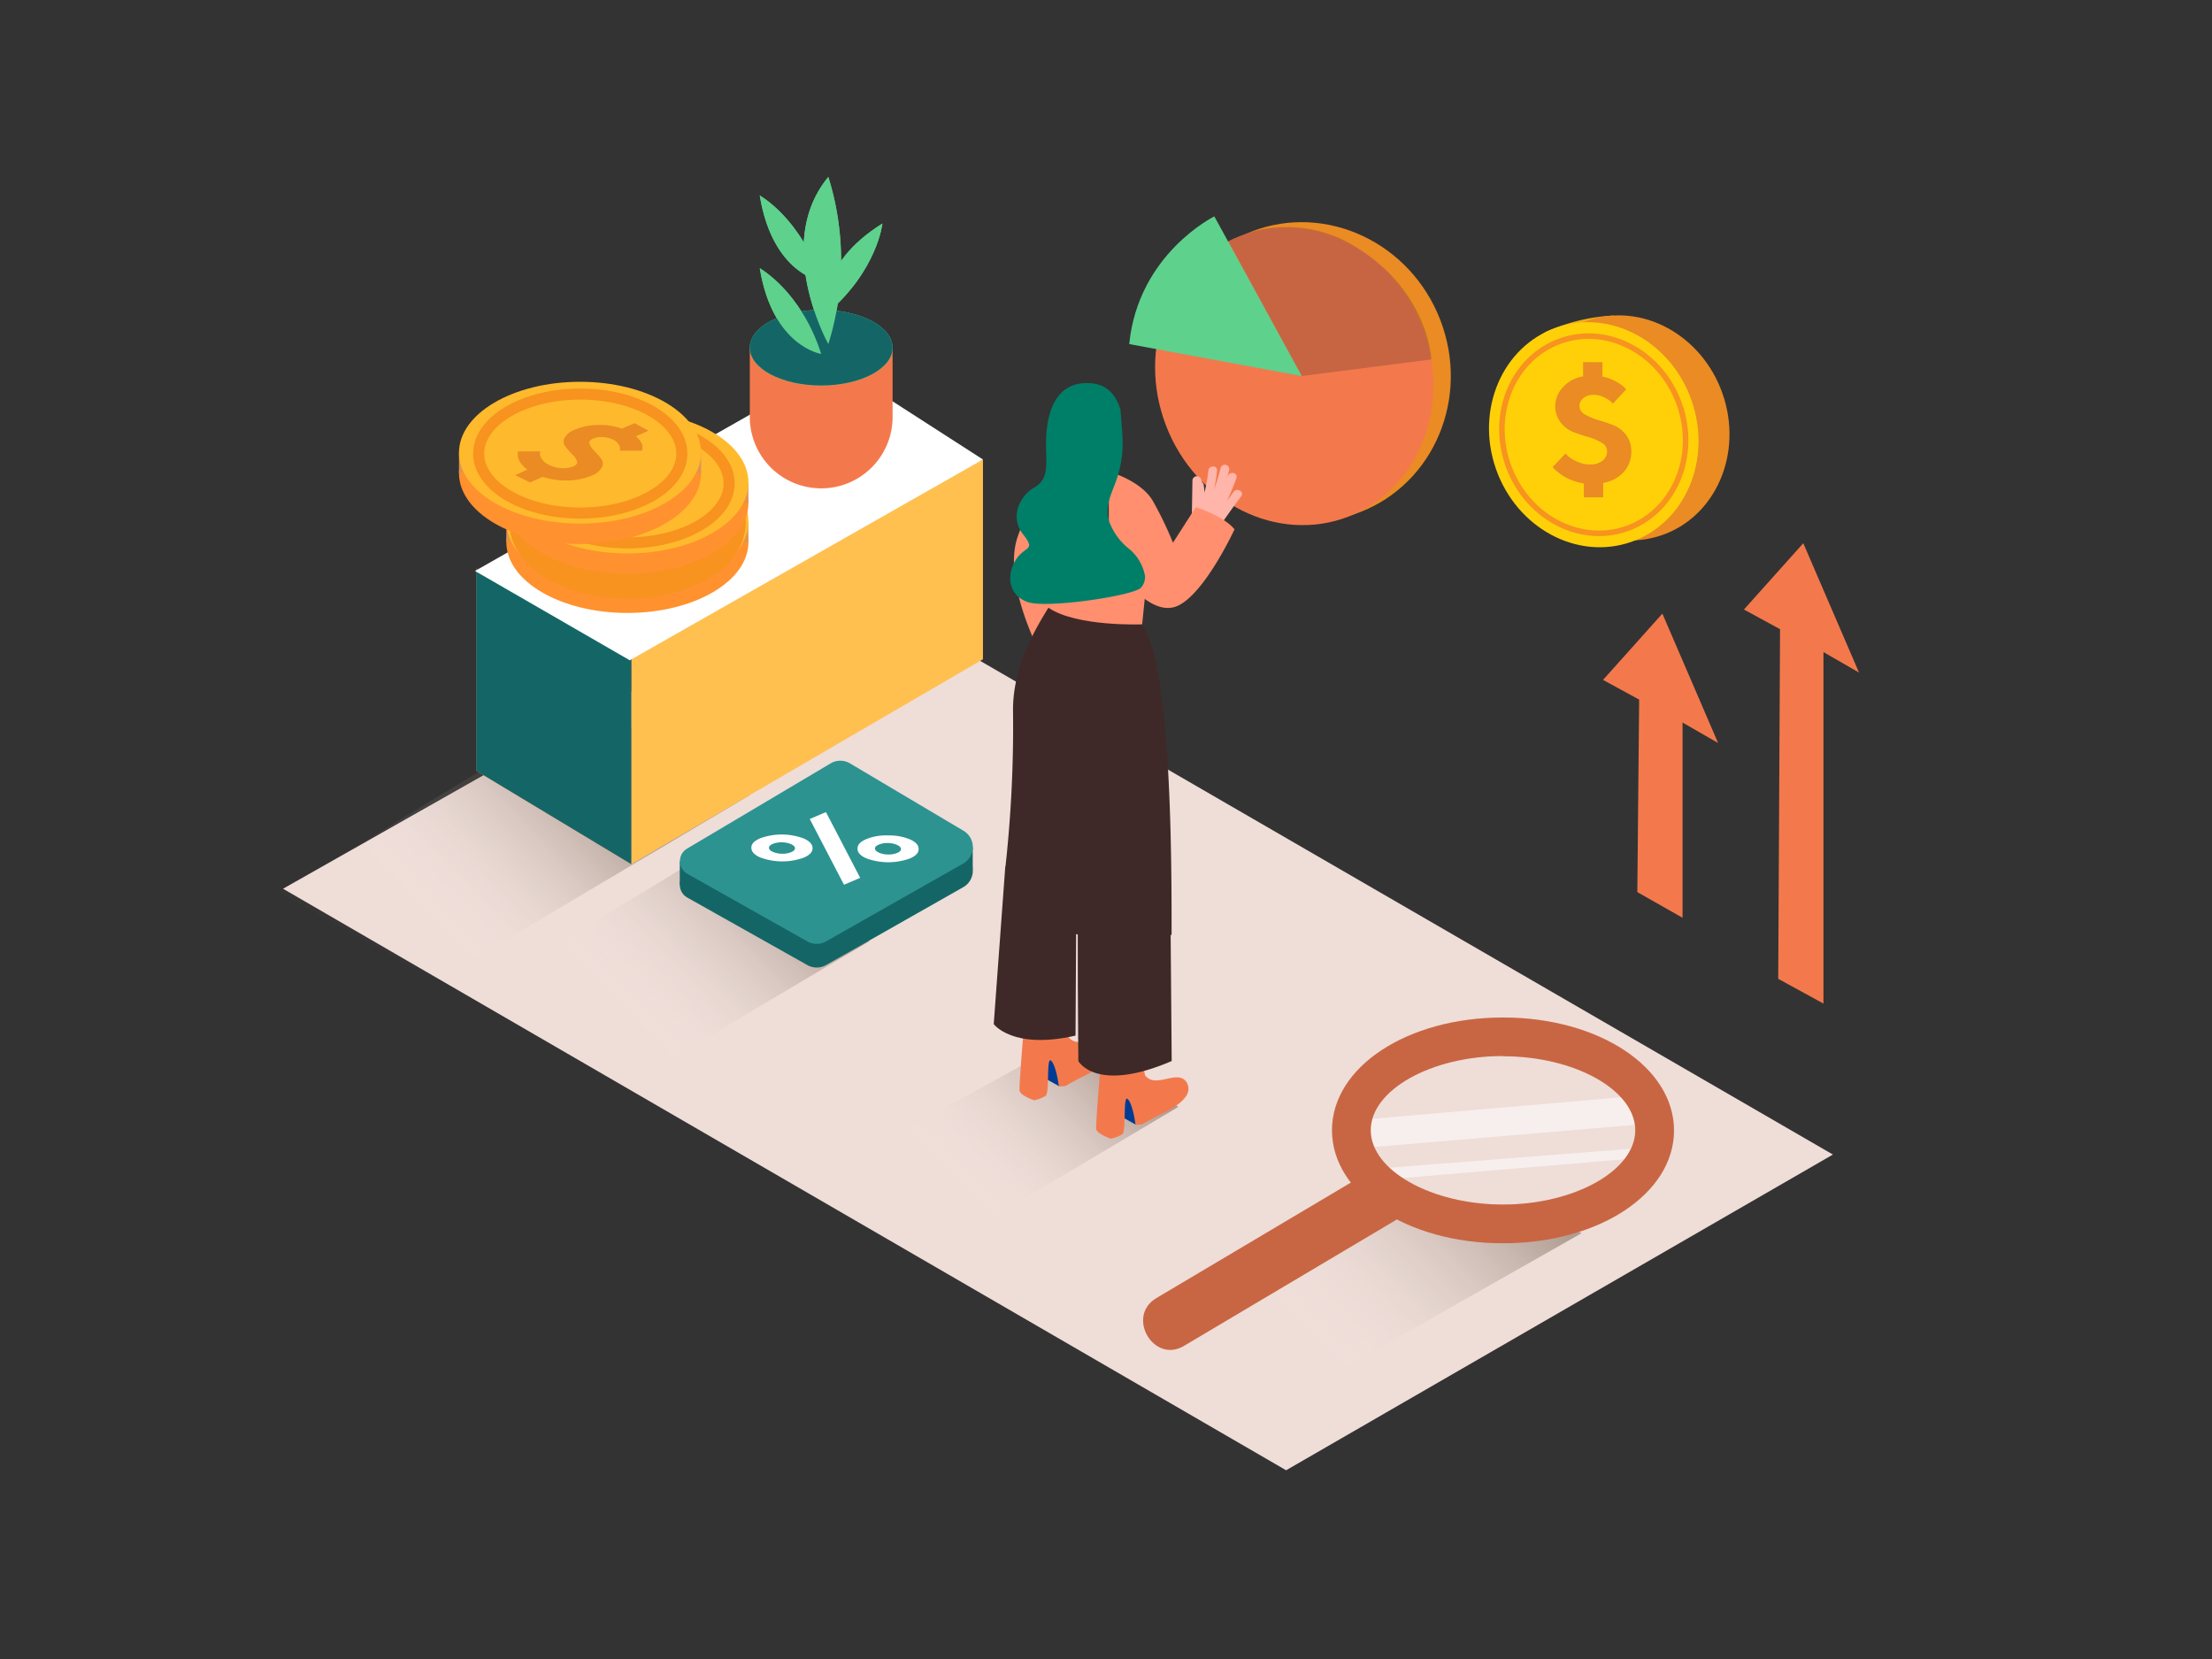 <svg id="Layer_1" data-name="Layer 1" xmlns="http://www.w3.org/2000/svg" xmlns:xlink="http://www.w3.org/1999/xlink" viewBox="0 0 400 300"><rect x="0" y="0" width="400" height="300" fill="#333333" stroke="none"/><defs><linearGradient id="linear-gradient" x1="113.28" y1="183.06" x2="141.52" y2="155.83" gradientUnits="userSpaceOnUse"><stop offset="0" stop-color="#fff" stop-opacity="0.03"/><stop offset="0.99" stop-color="#2a1700"/></linearGradient><linearGradient id="linear-gradient-2" x1="173.5" y1="213.73" x2="199.9" y2="188.28" xlink:href="#linear-gradient"/><linearGradient id="linear-gradient-3" x1="237.46" y1="241.94" x2="270.96" y2="209.64" xlink:href="#linear-gradient"/><linearGradient id="linear-gradient-4" x1="78.54" y1="166.57" x2="106.79" y2="139.33" xlink:href="#linear-gradient"/></defs><title>81-90</title><polygon points="51.18 160.71 232.57 265.87 331.45 208.78 150.89 104.25 51.18 160.71" fill="#efddd8"/><path d="M149.94,164.62c-6-4.11-12.23-8-17.52-13.06L86.55,179.3l28.59,15.9,42.07-25C154.8,168.31,152.44,166.32,149.94,164.62Z" opacity="0.32" fill="url(#linear-gradient)"/><path d="M205.81,194.59c-6-4.11-7.26-1.51-12.55-6.57L150,211.76l21,13.41,42.07-25C210.67,198.28,208.3,196.28,205.81,194.59Z" opacity="0.32" fill="url(#linear-gradient-2)"/><path d="M265.13,224c-6-4.11-7.26-1.51-12.55-6.57l-43.24,23.74,21,13.41L286,223C283.6,221.1,267.62,225.69,265.13,224Z" opacity="0.32" fill="url(#linear-gradient-3)"/><polyline points="135.59 143.78 79.07 177.32 50.48 161.42 106.8 127.36" opacity="0.32" fill="url(#linear-gradient-4)"/><polygon points="177.75 83.09 177.75 119.22 114.15 156.26 114.15 113.63 177.75 83.09" fill="#ffc050"/><polyline points="86.11 139.37 86.11 102.78 114.15 118.97 114.15 156.26" fill="#f3794c"/><polygon points="114.15 156.26 114.15 118.97 86.11 102.78 86.11 139.37 114.15 156.26" fill="#146666"/><polygon points="113.88 119.4 85.9 103.25 151.29 66.06 177.75 83.09 113.88 119.4" fill="#fff"/><path d="M147.31,67.45c-4.2-.36-8.62-1.63-11.72-4.5V75.39A12.91,12.91,0,0,0,148.5,88.31h0a12.91,12.91,0,0,0,12.91-12.91V62.74C157,64.53,152,67.86,147.31,67.45Z" fill="#f3794c"/><ellipse cx="148.5" cy="62.87" rx="12.91" ry="6.84" fill="#5ed18d"/><path d="M148.5,64s-8.78-1.29-11.11-15.5C137.39,48.53,144.88,52.66,148.5,64Z" fill="#5ed18d"/><path d="M149.79,62.22s-10.07-18.08,0-30.22A50.66,50.66,0,0,1,149.79,62.22Z" fill="#5ed18d"/><path d="M148.5,50.86s-8.78-1.29-11.11-15.5C137.39,35.36,144.88,39.49,148.5,50.86Z" fill="#5ed18d"/><path d="M149.57,56.65s-2.2-8.6,10-16.23C159.57,40.42,158.65,48.92,149.57,56.65Z" fill="#5ed18d"/><ellipse cx="148.5" cy="62.87" rx="12.91" ry="6.84" fill="#146666"/><path d="M148.5,64s-8.78-1.29-11.11-15.5C137.39,48.53,144.88,52.66,148.5,64Z" fill="#5ed18d"/><path d="M149.79,62.22s-10.07-18.08,0-30.22A50.66,50.66,0,0,1,149.79,62.22Z" fill="#5ed18d"/><path d="M148.5,50.86s-8.78-1.29-11.11-15.5C137.39,35.36,144.88,39.49,148.5,50.86Z" fill="#5ed18d"/><path d="M149.57,56.65s-2.2-8.6,10-16.23C159.57,40.42,158.65,48.92,149.57,56.65Z" fill="#5ed18d"/><ellipse cx="113.45" cy="98.02" rx="21.89" ry="12.82" fill="#ff912e"/><polygon points="91.56 98.02 91.56 94.32 93.94 97.28 91.56 98.02" fill="#e0944f"/><polygon points="135.33 94.32 135.33 98.02 132.56 98.02 134.59 95.05 135.33 94.32" fill="#e0944f"/><ellipse cx="113.45" cy="94.32" rx="21.89" ry="12.82" fill="#ffb92c"/><path d="M124.55,92.61a1.71,1.71,0,0,1,.17,1l-.09.34-4,0a1.82,1.82,0,0,0,.07-.34,1.49,1.49,0,0,0-.24-.73,2.19,2.19,0,0,0-1-.89,4.37,4.37,0,0,0-1.88-.49,4,4,0,0,0-1.78.27q-.84.36-.65.94a3.46,3.46,0,0,0,.85,1.25,15.22,15.22,0,0,1,1.21,1.39,1.46,1.46,0,0,1,.22,1.54,3.44,3.44,0,0,1-1.94,1.51,11.5,11.5,0,0,1-4.23.88,13.54,13.54,0,0,1-4.63-.65l-2.3,1-2.69-1.31,2.23-1a5,5,0,0,1-1.07-1,2.84,2.84,0,0,1-.53-.89,2.93,2.93,0,0,1-.14-.72,1.56,1.56,0,0,1,0-.5l.08-.19h4a3.19,3.19,0,0,0-.1.4,1.7,1.7,0,0,0,.32.91,3,3,0,0,0,1.32,1.13,5.68,5.68,0,0,0,2.32.6,4.83,4.83,0,0,0,2.14-.34q.83-.36.62-.94a3.45,3.45,0,0,0-.88-1.25,12.79,12.79,0,0,1-1.22-1.39,1.43,1.43,0,0,1-.17-1.55,3.73,3.73,0,0,1,2-1.54,11,11,0,0,1,4.06-.8,11.73,11.73,0,0,1,4.33.67l2.29-1,2.51,1.37-2.3,1A3.27,3.27,0,0,1,124.55,92.61Z" fill="#ea8b24"/><ellipse cx="113.48" cy="94.48" rx="18.37" ry="10.76" fill="none" stroke="#f7931e" stroke-miterlimit="10" stroke-width="6"/><ellipse cx="113.45" cy="90.96" rx="21.89" ry="12.82" fill="#ff912e"/><polygon points="91.56 90.96 91.56 87.26 93.94 90.22 91.56 90.96" fill="#e0944f"/><polygon points="135.33 87.26 135.33 90.96 132.56 90.96 134.59 87.99 135.33 87.26" fill="#e0944f"/><ellipse cx="113.45" cy="87.26" rx="21.89" ry="12.82" fill="#ffb92c"/><path d="M124.55,85.54a1.71,1.71,0,0,1,.17,1l-.09.34-4,0a1.82,1.82,0,0,0,.07-.34,1.49,1.49,0,0,0-.24-.73,2.19,2.19,0,0,0-1-.89,4.37,4.37,0,0,0-1.88-.49,4,4,0,0,0-1.78.27q-.84.36-.65.94a3.46,3.46,0,0,0,.85,1.25,15.22,15.22,0,0,1,1.21,1.39,1.46,1.46,0,0,1,.22,1.54,3.44,3.44,0,0,1-1.94,1.51,11.5,11.5,0,0,1-4.23.88,13.54,13.54,0,0,1-4.63-.65l-2.3,1-2.69-1.31,2.23-1a5,5,0,0,1-1.07-1,2.84,2.84,0,0,1-.53-.89,2.93,2.93,0,0,1-.14-.72,1.56,1.56,0,0,1,0-.5l.08-.19h4a3.19,3.19,0,0,0-.1.4,1.7,1.7,0,0,0,.32.91,3,3,0,0,0,1.32,1.13,5.68,5.68,0,0,0,2.32.6,4.83,4.83,0,0,0,2.14-.34q.83-.36.62-.94a3.45,3.45,0,0,0-.88-1.25,12.79,12.79,0,0,1-1.22-1.39,1.43,1.43,0,0,1-.17-1.55,3.73,3.73,0,0,1,2-1.54,11,11,0,0,1,4.06-.8,11.73,11.73,0,0,1,4.33.67l2.29-1,2.51,1.37-2.3,1A3.27,3.27,0,0,1,124.55,85.54Z" fill="#ea8b24"/><ellipse cx="113.48" cy="87.41" rx="18.37" ry="10.76" fill="none" stroke="#f7931e" stroke-miterlimit="10" stroke-width="2"/><ellipse cx="104.89" cy="85.56" rx="21.89" ry="12.82" fill="#ff912e"/><polygon points="83 85.56 83 81.86 85.38 84.82 83 85.56" fill="#e0944f"/><polygon points="126.78 81.86 126.78 85.56 124 85.56 126.03 82.59 126.78 81.86" fill="#e0944f"/><ellipse cx="104.89" cy="81.86" rx="21.89" ry="12.82" fill="#ffb92c"/><path d="M116,80.15a1.71,1.71,0,0,1,.17,1l-.09.34-4,0a1.82,1.82,0,0,0,.07-.34,1.49,1.49,0,0,0-.24-.73,2.19,2.19,0,0,0-1-.89,4.37,4.37,0,0,0-1.88-.49,4,4,0,0,0-1.78.27q-.84.36-.65.94a3.46,3.46,0,0,0,.85,1.25,15.22,15.22,0,0,1,1.21,1.39,1.46,1.46,0,0,1,.22,1.54A3.44,3.44,0,0,1,107,86a11.5,11.5,0,0,1-4.23.88,13.54,13.54,0,0,1-4.63-.65l-2.3,1-2.69-1.31,2.23-1a5,5,0,0,1-1.07-1,2.84,2.84,0,0,1-.53-.89,2.93,2.93,0,0,1-.14-.72,1.56,1.56,0,0,1,0-.5l.08-.19h4a3.19,3.19,0,0,0-.1.4,1.7,1.7,0,0,0,.32.91,3,3,0,0,0,1.32,1.13,5.68,5.68,0,0,0,2.32.6,4.83,4.83,0,0,0,2.14-.34q.83-.36.62-.94a3.45,3.45,0,0,0-.88-1.25,12.79,12.79,0,0,1-1.22-1.39,1.43,1.43,0,0,1-.17-1.55,3.73,3.73,0,0,1,2-1.54,11,11,0,0,1,4.06-.8,11.73,11.73,0,0,1,4.33.67l2.29-1,2.51,1.37-2.3,1A3.27,3.27,0,0,1,116,80.15Z" fill="#ea8b24"/><ellipse cx="104.93" cy="82.02" rx="18.37" ry="10.76" fill="none" stroke="#f7931e" stroke-miterlimit="10" stroke-width="2"/><path d="M124.21,157.76l26-15.44a3.42,3.42,0,0,1,3.49,0l20.55,12.2a3.42,3.42,0,0,1-.06,5.91l-24.83,14.09a3.42,3.42,0,0,1-3.36,0l-21.71-12.21A2.63,2.63,0,0,1,124.21,157.76Z" fill="#146666"/><polygon points="122.92 159.99 122.93 155.74 125.86 156.66 125 160.08 122.92 159.99" fill="#146666"/><polygon points="175.9 157.18 175.9 153.2 173.42 154.36 174.59 156.66 175.9 157.18" fill="#146666"/><path d="M124.21,153.48l26-15.44a3.42,3.42,0,0,1,3.49,0l20.55,12.2a3.42,3.42,0,0,1-.06,5.91l-24.83,14.09a3.42,3.42,0,0,1-3.36,0L124.27,158A2.63,2.63,0,0,1,124.21,153.48Z" fill="#2c9390"/><polygon points="146.43 148.1 149.36 146.85 155.55 158.74 152.62 159.99 146.43 148.1" fill="#fff"/><path d="M160.69,151.07a9.75,9.75,0,0,1,3.89.73c1,.46,1.54,1,1.54,1.73s-.54,1.27-1.64,1.73a11.49,11.49,0,0,1-7.88-.07c-1-.46-1.54-1-1.54-1.73s.53-1.27,1.63-1.74A9.78,9.78,0,0,1,160.69,151.07Zm2.24,2.46c0-.27-.24-.52-.71-.74a4.13,4.13,0,0,0-1.65-.34,4,4,0,0,0-1.65.28c-.47.2-.71.44-.7.71s.24.52.71.74a4.13,4.13,0,0,0,1.65.34,4,4,0,0,0,1.65-.28c.47-.2.7-.44.7-.71" fill="#fff"/><path d="M146.94,153.38c0,.69-.54,1.27-1.64,1.73a11.48,11.48,0,0,1-7.89-.08c-1-.47-1.53-1-1.54-1.73s.55-1.26,1.64-1.73a11.45,11.45,0,0,1,7.88.07C146.42,152.12,146.94,152.69,146.94,153.38Zm-7.18.66a4.13,4.13,0,0,0,1.65.34,4,4,0,0,0,1.65-.28c.47-.2.71-.44.7-.71s-.24-.52-.71-.74a4.53,4.53,0,0,0-3.3-.05c-.47.2-.7.44-.7.71s.24.52.71.74" fill="#fff"/><path d="M291.74,57.06a34,34,0,0,0-12,2.87c-6,2.75,12,7.63,12,7.63" fill="#f2ae16"/><ellipse cx="293.8" cy="77.38" rx="18.74" ry="20.53" transform="translate(-9.09 101.08) rotate(-19.23)" fill="#ea8b24"/><ellipse cx="288.2" cy="78.62" rx="18.74" ry="20.53" transform="translate(-9.81 99.3) rotate(-19.23)" fill="#ffd008"/><ellipse cx="288.2" cy="78.62" rx="16.43" ry="17.99" transform="translate(-9.81 99.3) rotate(-19.23)" fill="none" stroke="#f7931e" stroke-miterlimit="10"/><path d="M292.13,68.95a6.45,6.45,0,0,1,1.5,1l.43.46L291.66,73q-.16-.18-.44-.45a5.39,5.39,0,0,0-1.19-.71,4.17,4.17,0,0,0-1.86-.44,2.79,2.79,0,0,0-1.85.6,1.81,1.81,0,0,0-.7,1.43,1.71,1.71,0,0,0,1,1.51,9.78,9.78,0,0,0,2.31,1q1.36.39,2.73.91a5.4,5.4,0,0,1,2.33,1.72,4.76,4.76,0,0,1,1,3.05,5.45,5.45,0,0,1-1.33,3.7,6.43,6.43,0,0,1-3.75,2v2.61h-3.5V87.42a9.67,9.67,0,0,1-2-.52,8.92,8.92,0,0,1-1.6-.76,11.94,11.94,0,0,1-1.12-.79,6.28,6.28,0,0,1-.7-.63l-.22-.27L283.1,82q.18.21.52.54a6.32,6.32,0,0,0,1.49.89,5.43,5.43,0,0,0,2.42.56,3.46,3.46,0,0,0,2.27-.69,2.16,2.16,0,0,0,.81-1.73,1.73,1.73,0,0,0-1-1.52,9.39,9.39,0,0,0-2.32-1q-1.37-.38-2.73-.9a5.41,5.41,0,0,1-2.32-1.72,4.76,4.76,0,0,1-1-3.05A5,5,0,0,1,282.65,70a6.12,6.12,0,0,1,3.62-1.93V65.49h3.5v2.61A8.22,8.22,0,0,1,292.13,68.95Z" fill="#ea8b24"/><polygon points="296.08 161.32 304.26 165.96 304.26 130.66 310.69 134.36 300.61 110.96 289.88 122.95 296.41 126.51 296.08 161.32" fill="#f3794c"/><polygon points="321.56 177 329.74 181.48 329.74 117.92 336.17 121.62 326.09 98.23 315.36 110.22 321.89 113.78 321.56 177" fill="#f3794c"/><ellipse cx="236.14" cy="67.23" rx="26.06" ry="27.2" transform="translate(-8.39 89.31) rotate(-21.05)" fill="#ea8b24"/><ellipse cx="234.04" cy="68.04" rx="24.84" ry="27.2" transform="translate(-8.82 88.61) rotate(-21.05)" fill="#f3794c"/><path d="M204.2,62.22,235.41,68,219.59,39.13S205.82,45.89,204.2,62.22Z" fill="#5ed18d"/><path d="M235.41,68l23.42-3s-.45-13.38-15.59-21.44a23.67,23.67,0,0,0-21.17,0Z" fill="#3e2928" opacity="0.24"/><path d="M247.56,202.37l46.14-4s4.16,3.69,3.36,4.92l-49.5,4.2S245.82,203.39,247.56,202.37Z" fill="#fff" opacity="0.53"/><polygon points="249.3 211.31 297.86 207.5 296.45 209.4 250.92 213.26 249.3 211.31" fill="#fff" opacity="0.53"/><path d="M271.79,224.82c-17.34,0-30.92-9-30.92-20.43S254.45,184,271.79,184s30.92,9,30.92,20.43S289.13,224.82,271.79,224.82Zm0-33.86c-13,0-23.92,6.15-23.92,13.43s11,13.43,23.92,13.43,23.92-6.15,23.92-13.43S284.75,191,271.79,191Z" fill="#f3794c"/><path d="M247.27,212.08l-38.16,22.66c-5.53,3.28-.5,11.93,5,8.63l38.16-22.66c5.53-3.28.5-11.93-5-8.63Z" fill="#f3794c"/><g opacity="0.24"><path d="M271.79,224.82c-17.34,0-30.92-9-30.92-20.43S254.45,184,271.79,184s30.92,9,30.92,20.43S289.13,224.82,271.79,224.82Zm0-33.86c-13,0-23.92,6.15-23.92,13.43s11,13.43,23.92,13.43,23.92-6.15,23.92-13.43S284.75,191,271.79,191Z" fill="#3e2928"/><path d="M247.27,212.08l-38.16,22.66c-5.53,3.28-.5,11.93,5,8.63l38.16-22.66c5.53-3.28.5-11.93-5-8.63Z" fill="#3e2928"/></g><path d="M192.84,84.07a30.08,30.08,0,0,0-8.76,12.84c-3.08,8.49,4.61,22.38,4.61,22.38l12-9.46" fill="#ff8f6f"/><path d="M191.52,196.42l-3.25-1.8.82-4.64s4.84.45,5.26,2.18" fill="#003b94"/><path d="M192.74,196.35c.73-.45,1.5-.84,2.25-1.25,1.88-1,4.59-2.09,5.74-4a2.24,2.24,0,0,0-.15-2.52c-1.71-2.06-5.42,1.32-7.33-1-.38-.45-.55-7.6-.55-7.6l-7.24,2s-1.23,14.36-1.09,15.25,2.63,1.74,2.63,1.74a6.41,6.41,0,0,0,2.09-.81c.76-.55.07-7.29,1-6.34s1.39,4.63,1.39,4.63A5,5,0,0,0,192.74,196.35Z" fill="#f3794c"/><path d="M205.37,203.36l-3.25-1.8.82-4.64s4.84.45,5.26,2.18" fill="#003b94"/><path d="M206.6,203.29c.73-.45,1.5-.84,2.25-1.25,1.88-1,4.59-2.09,5.74-4a2.24,2.24,0,0,0-.15-2.52c-1.71-2.06-5.42,1.32-7.33-1-.38-.45-.55-7.6-.55-7.6l-7.24,2s-1.23,14.36-1.09,15.25,2.63,1.74,2.63,1.74a6.41,6.41,0,0,0,2.09-.81c.76-.55.07-7.29,1-6.34s1.39,4.63,1.39,4.63A5,5,0,0,0,206.6,203.29Z" fill="#f3794c"/><path d="M181.79,156.67l-2.09,28.52s3.39,4.69,14.79,2.08h0l.11-19.23" fill="#3e2928"/><path d="M195,162.32c-.25,2.46,0,29.55,0,29.55s3.15,5.9,16.88,0l-.19-23" fill="#3e2928"/><path d="M183,164a55.6,55.6,0,0,0,11.25,5l.09,0a.77.77,0,0,1,1,.39,59.44,59.44,0,0,0,7.38,1.67c3.2.51,5.86-1.86,9.14-2,0-12.59.06-48.47-5.3-56l-15.85-5.3c-.07,1.31-7.7,10.15-7.52,20.92a231.81,231.81,0,0,1-1.44,28.67" fill="#3e2928"/><path d="M208,98.45l-1.46,14.45s-11.84.48-16.94-3V97.6" fill="#ff8f6f"/><path d="M223.08,88.94l-1.21,1.65a39.65,39.65,0,0,0,1.7-4.12c.34-1-1.2-1.34-1.54-.39l-.18.49q.22-.76.41-1.54a.79.79,0,0,0-1.54-.39,41.19,41.19,0,0,1-1.2,3.95,28.15,28.15,0,0,0,.56-3.49c.1-1-1.48-1-1.58,0a25.09,25.09,0,0,1-.71,4q0-.68-.12-1.36a.8.8,0,0,0-.33-.57c0-.18-.1-.35-.16-.53a.8.8,0,0,0-1.55.24l-.1,6a7.11,7.11,0,0,1-1.11,1.7,27.61,27.61,0,0,1,2.21,1.72,22.76,22.76,0,0,1,1.8,1.73q.76-.95,1.47-1.94a.86.86,0,0,0,.15-.17q2.13-3.14,4.39-6.18C225.06,88.91,223.68,88.13,223.08,88.94Z" fill="#ffb5a9"/><path d="M200.51,85.28s5.59,1.51,7.86,5.13a63.93,63.93,0,0,1,3.74,7.73l4.13-6.42s5,1.54,7,4c0,0-6,13-11.13,14.12s-10.68-7.7-10.68-7.7-1.14,3.66-.92-.25" fill="#ff8f6f"/><path d="M204.07,99.17a11.33,11.33,0,0,1-3.54-5c-.67-2.28.17-4.29,1-6.42a20.68,20.68,0,0,0,1.46-6.6c.07-2.23-.19-4.45-.34-6.67a.64.64,0,0,1,0-.29c-.74-2.51-2.28-4.63-5.3-4.88-7.81-.66-8.25,8-8.19,11.5s.43,5.89-2.16,7.37-4.46,5.32-2,8.44.25,2-1.39,4.75-1.22,6.23,2.16,7.48,19.1-1.1,20.55-2.56a3,3,0,0,0,.74-2.12A8.24,8.24,0,0,0,204.07,99.17Z" fill="#007f68"/></svg>